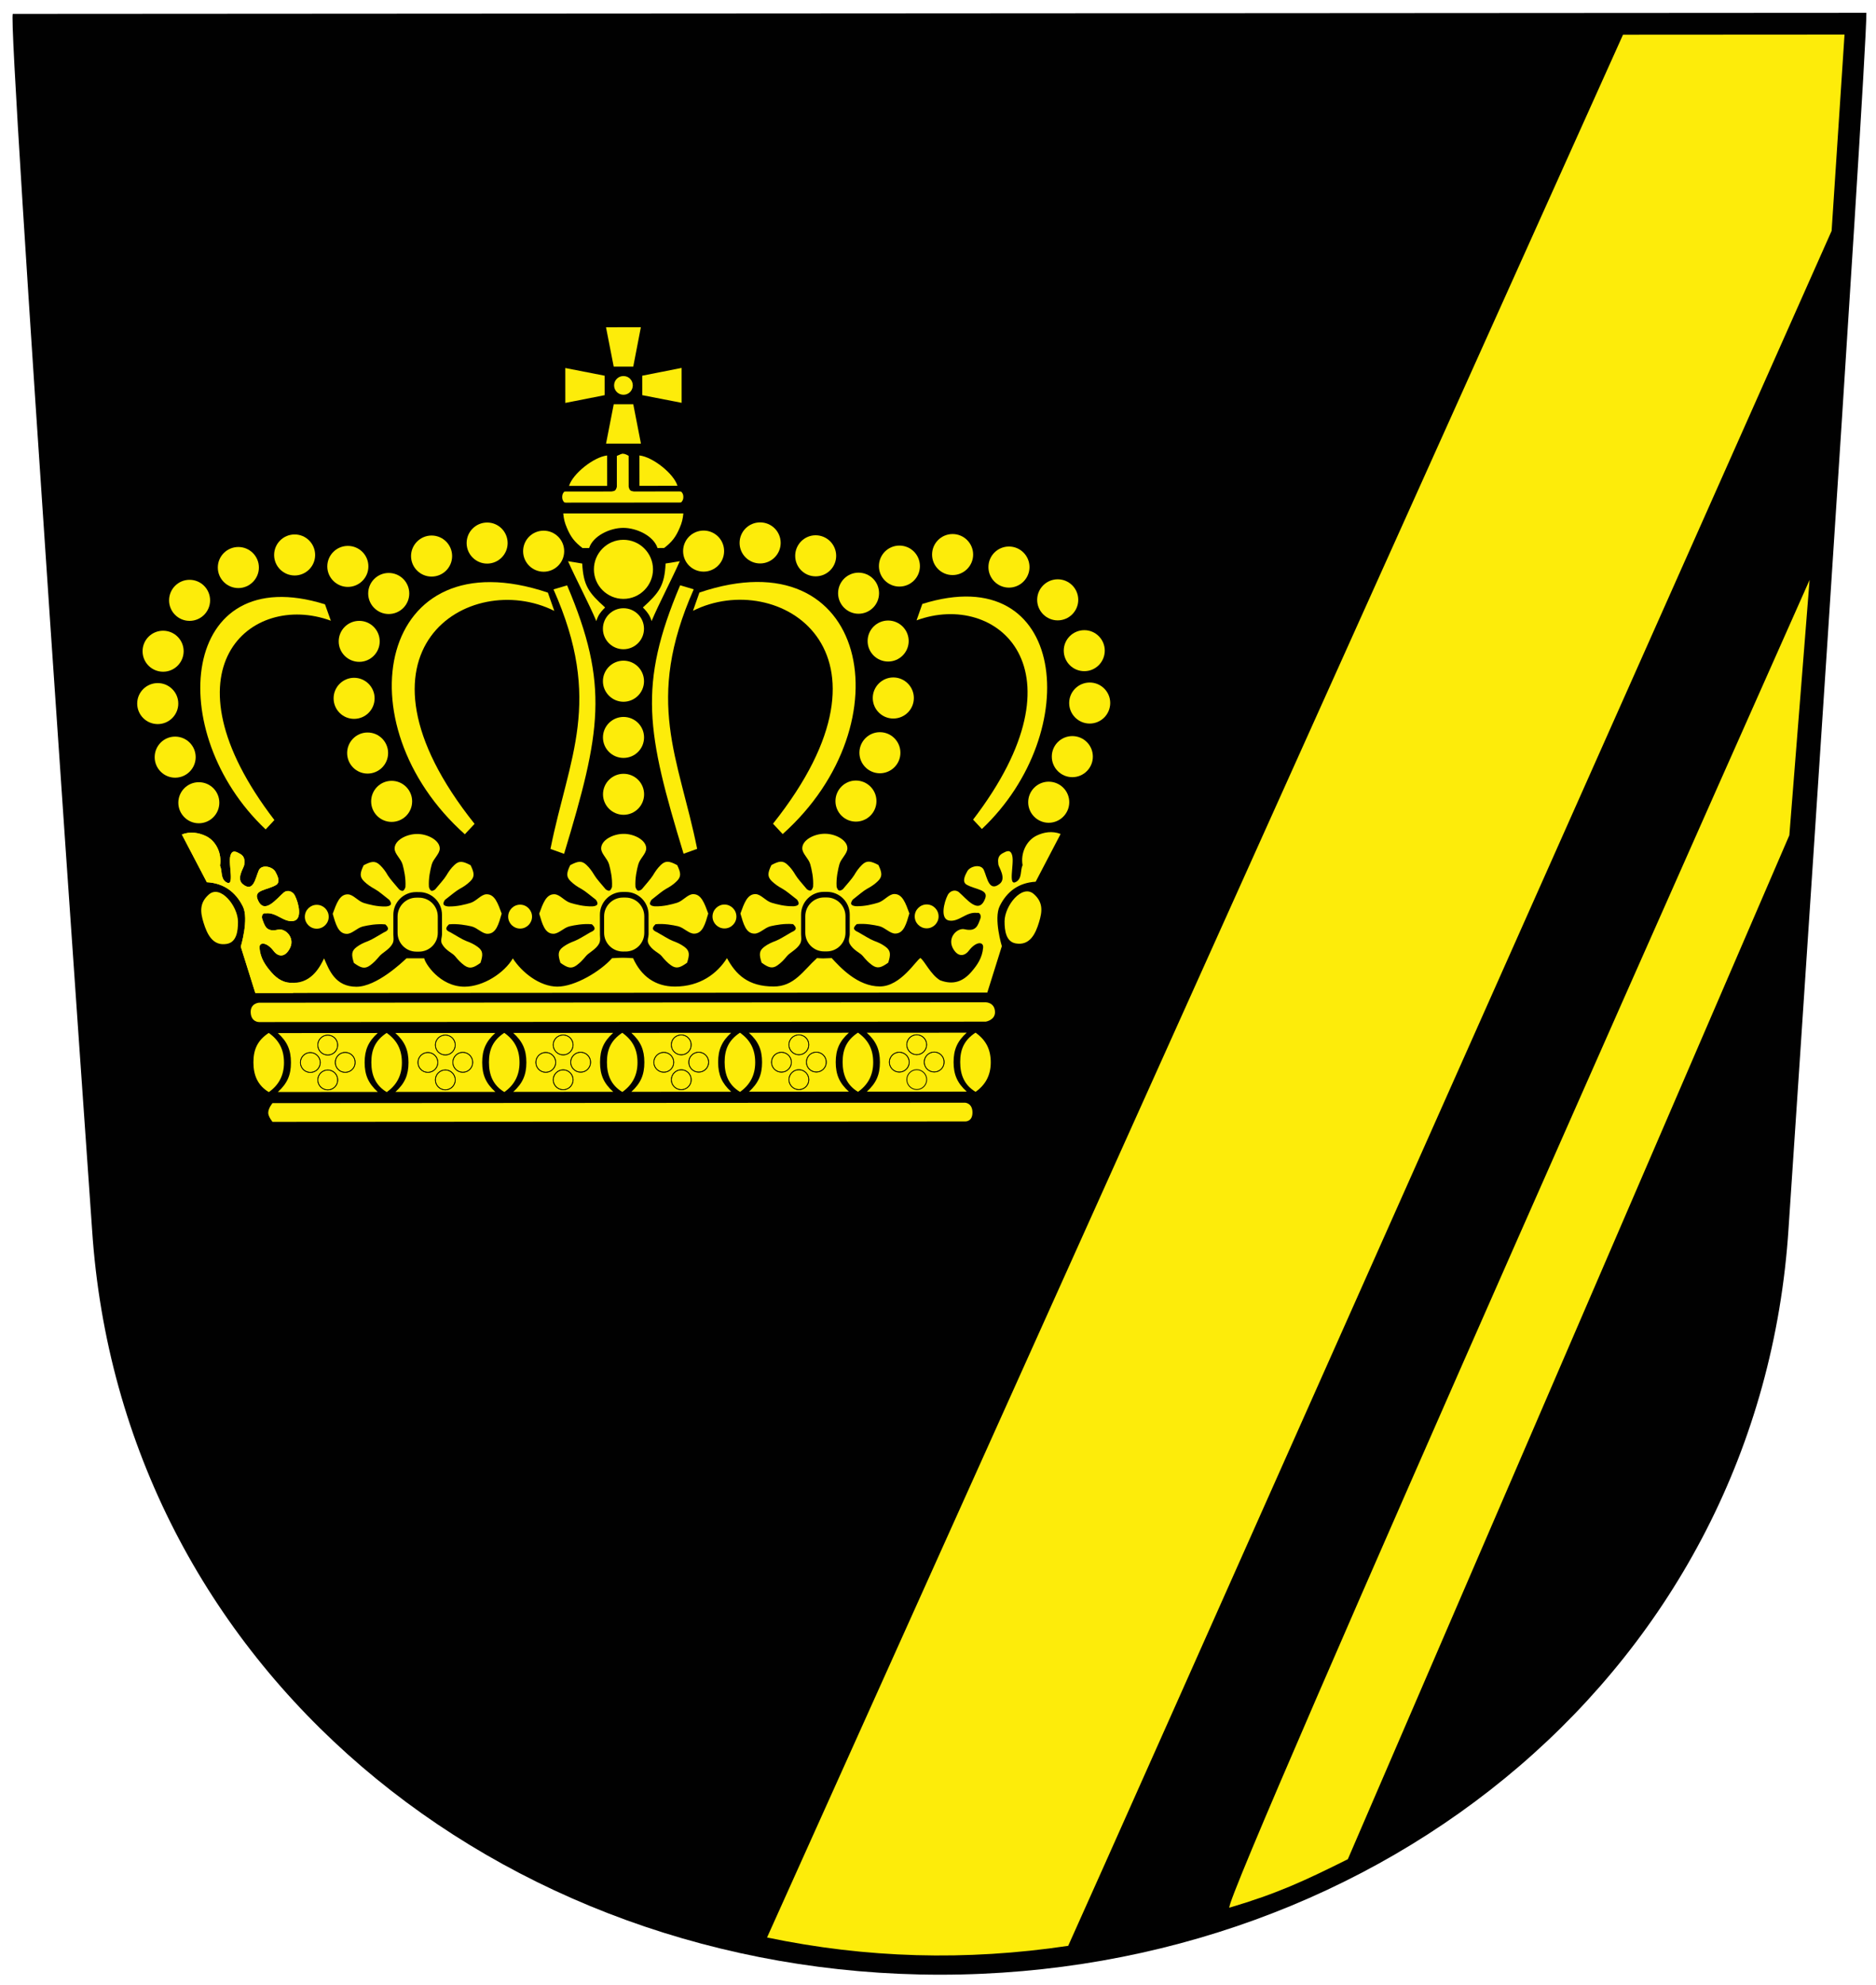 <?xml version="1.0" encoding="utf-8"?>
<!-- Generator: Adobe Illustrator 15.0.0, SVG Export Plug-In . SVG Version: 6.00 Build 0)  -->
<!DOCTYPE svg PUBLIC "-//W3C//DTD SVG 1.1//EN" "http://www.w3.org/Graphics/SVG/1.1/DTD/svg11.dtd">
<svg version="1.1" id="Layer_1" xmlns="http://www.w3.org/2000/svg" xmlns:xlink="http://www.w3.org/1999/xlink" x="0px" y="0px"
	 width="585.487px" height="619.302px" viewBox="0 0 585.487 619.302" enable-background="new 0 0 585.487 619.302"
	 xml:space="preserve">
<path fill="#010101" d="M582.487,4c0.084,15.96-24.286,379.096-24.286,379.096C549.417,520.268,431.083,615.916,293.594,616
	c-137.448,0.068-255.9-95.436-264.87-232.598c0,0-26.642-378.85-24.72-379.061L582.487,4z"/>
<path fill="#FDEC0A" d="M575.664,10.789l-4.027,61.226c-31.352,70.556-230.595,518.264-238.261,534.979
	c-31.984,4.766-63.027,3.85-93.985-2.604L506.529,10.831L575.664,10.789"/>
<path fill="#FDEC0A" d="M189.493,151.563h-11.895c1.129-3.741,7.656-9.005,11.89-9.48L189.493,151.563"/>
<path fill-rule="evenodd" clip-rule="evenodd" fill="#FDEC0A" d="M181.705,175.796c0.388,6.913,1.993,9.072,7.145,13.704
	c0,0-1.113,1.086-1.664,1.911c-0.809,1.162-1.06,2.359-1.06,2.359c-2.288-5.42-6.467-13.308-8.842-18.697
	C177.284,175.074,179.923,175.527,181.705,175.796"/>
<path fill-rule="evenodd" clip-rule="evenodd" fill="#FDEC0A" d="M244.268,260.185l-3.014-3.238
	c43.112-54.192,1.437-79.643-24.977-66.412l2.004-5.694C271.063,167.006,282.975,225.636,244.268,260.185"/>
<path fill="#FDEC0A" d="M216.51,183.832c-15.512,35.068-4.708,52.308,1.068,80.961l-4.236,1.529
	c-11.555-37.91-14.25-52.568-1.076-83.743L216.51,183.832"/>
<path fill="#FDEC0A" d="M564.761,180.908l-6.316,79.638L420.648,579.977c-13.741,6.843-21.95,10.661-36.962,15.121
	C381.041,593.496,564.761,180.908,564.761,180.908"/>
<path fill="#FDEC0A" d="M324.274,287.676c-1.106,3.678-2.899,7.382-7.286,6.615c-2.974-0.527-3.485-3.896-3.469-6.92
	c0.041-4.848,5.483-11.705,9.143-8.468C325.593,281.492,325.304,284.331,324.274,287.676"/>
<path fill="#FDEC0A" d="M307.645,312.664c0,0,2.811,0,2.89,3.027c0.043,2.562-2.89,3.005-2.89,3.005l-226.821,0.132
	c0,0-2.468,0.011-2.586-2.995c-0.103-2.879,2.581-3.042,2.581-3.042L307.645,312.664"/>
<path fill="#FDEC0A" d="M301.212,343.983c0,0,2.289,0.111,2.289,3.063c0,2.937-2.289,2.779-2.289,2.779L85.05,349.962
	c0,0-1.345-1.619-1.339-2.826c0.026-1.529,1.345-3.021,1.345-3.021L301.212,343.983"/>
<path fill="#FDEC0A" d="M308.483,176.903c-0.006-3.548,2.857-6.409,6.406-6.419c3.522,0,6.406,2.86,6.412,6.409
	c0,3.524-2.879,6.409-6.401,6.414C311.347,183.307,308.483,180.428,308.483,176.903"/>
<path fill="#FDEC0A" d="M323.694,187.125c0-3.549,2.89-6.409,6.412-6.415c3.544,0,6.406,2.86,6.412,6.409
	c-0.006,3.514-2.868,6.398-6.412,6.403C326.59,193.528,323.694,190.644,323.694,187.125"/>
<path fill="#FDEC0A" d="M331.989,202.966c0-3.524,2.868-6.382,6.417-6.387c3.512-0.005,6.38,2.857,6.385,6.382
	c-0.005,3.543-2.862,6.414-6.385,6.409C334.873,209.375,331.994,206.515,331.989,202.966"/>
<path fill="#FDEC0A" d="M333.681,219.306c0-3.528,2.863-6.388,6.412-6.394c3.522,0,6.401,2.86,6.401,6.383
	c-0.011,3.551-2.868,6.409-6.401,6.415C336.561,225.715,333.681,222.852,333.681,219.306"/>
<path fill="#FDEC0A" d="M328.261,236.028c-0.005-3.554,2.874-6.409,6.401-6.409c3.554,0,6.406,2.85,6.411,6.404
	c0,3.524-2.847,6.404-6.4,6.414C331.145,242.437,328.261,239.553,328.261,236.028"/>
<path fill="#FDEC0A" d="M320.891,250.257c0-3.551,2.878-6.41,6.39-6.415c3.543,0,6.428,2.85,6.428,6.398
	c0,3.525-2.874,6.414-6.417,6.419C323.779,256.66,320.891,253.779,320.891,250.257"/>
<path fill="#FDEC0A" d="M290.894,173.007c0-3.546,2.855-6.409,6.404-6.415c3.524,0,6.414,2.858,6.414,6.404
	c0,3.527-2.89,6.393-6.409,6.393C293.754,179.4,290.899,176.524,290.894,173.007"/>
<path fill="#FDEC0A" d="M274.306,176.603c0-3.554,2.863-6.409,6.383-6.409c3.545-0.008,6.409,2.855,6.409,6.404
	c0.011,3.525-2.858,6.38-6.403,6.38C277.175,182.983,274.312,180.123,274.306,176.603"/>
<path fill="#FDEC0A" d="M261.562,185.058c0-3.554,2.855-6.414,6.375-6.419c3.549,0.005,6.409,2.855,6.409,6.414
	c0.005,3.52-2.85,6.398-6.404,6.404C264.428,191.456,261.562,188.577,261.562,185.058"/>
<path fill="#FDEC0A" d="M270.779,199.981c0-3.545,2.855-6.409,6.406-6.409c3.517,0,6.409,2.858,6.409,6.404
	c0,3.527-2.893,6.388-6.401,6.388C273.645,206.37,270.779,203.509,270.779,199.981"/>
<path fill="#FDEC0A" d="M272.384,217.735c-0.005-3.515,2.889-6.404,6.403-6.409c3.548,0,6.414,2.89,6.419,6.409
	c0,3.554-2.855,6.403-6.414,6.409C275.284,224.149,272.379,221.289,272.384,217.735"/>
<path fill="#FDEC0A" d="M268.214,234.813c-0.005-3.525,2.868-6.409,6.382-6.409c3.548-0.005,6.414,2.878,6.414,6.403
	c0.011,3.549-2.86,6.404-6.404,6.415C271.087,241.222,268.214,238.361,268.214,234.813"/>
<path fill="#FDEC0A" d="M260.739,249.9c0-3.524,2.858-6.414,6.372-6.414c3.549,0,6.425,2.884,6.425,6.404
	c0,3.548-2.865,6.409-6.414,6.414C263.603,256.304,260.739,253.449,260.739,249.9"/>
<path fill="#FDEC0A" d="M194.396,279.994h0.844c3.243-0.005,5.839,2.624,5.839,5.858v5.125c0.008,3.21-2.584,5.847-5.829,5.847
	l-0.844,0.005c-3.245-0.005-5.874-2.636-5.868-5.847v-5.125C188.533,282.625,191.157,279.994,194.396,279.994"/>
<path fill="#FDEC0A" d="M202.4,294.396c1.118,2.122,3.266,2.808,4.102,3.86c0.973,1.199,1.756,2.024,2.879,2.844
	c1.69,1.21,2.855,0.799,5.048-0.77c0.831-2.56,0.831-3.754-0.865-4.991c-1.123-0.82-2.164-1.294-3.627-1.84
	c-1.231-0.487-3.014-1.642-4.914-2.71c0,0-1.139-0.427-1.247-1.049c-0.119-0.636,0.836-1.437,0.836-1.437
	c2.72-0.253,5.368,0.271,6.991,0.638c1.896,0.464,3.375,2.375,5.115,2.307c2.586-0.071,3.385-3.055,4.323-6.274
	c-1.17-3.153-2.169-6.119-4.761-6.048c-1.732,0.071-3.087,2.091-4.936,2.679c-1.592,0.48-4.2,1.194-6.931,1.123
	c0,0-1.292-0.056-1.54-0.67c-0.179-0.54,0.491-1.397,0.491-1.397c1.746-1.357,3.338-2.739,4.502-3.382
	c1.361-0.743,2.323-1.402,3.307-2.362c1.495-1.431,1.344-2.631,0.166-5.053c-2.391-1.261-3.59-1.503-5.106-0.035
	c-0.989,0.958-1.647,1.885-2.452,3.235c-0.702,1.124-2.117,2.684-3.509,4.369c0,0-0.691,0.516-1.139,0.411
	c-0.541-0.137-0.817-1.194-0.817-1.194c-0.156-2.731,0.432-5.357,0.886-6.987c0.493-1.863,2.483-3.298,2.478-5.017
	c-0.005-2.607-3.833-4.59-7.147-4.524c-3.219,0.026-6.912,1.927-6.917,4.535c0.011,1.719,1.961,3.143,2.479,5.011
	c0.438,1.63,1.06,4.255,0.907,6.981c0,0-0.28,1.063-0.825,1.199c-0.443,0.105-1.134-0.416-1.134-0.416
	c-1.387-1.68-2.834-3.229-3.503-4.358c-0.817-1.344-1.479-2.277-2.489-3.24c-1.498-1.458-2.694-1.207-5.088,0.045
	c-1.17,2.428-1.344,3.628,0.18,5.06c0.989,0.954,1.932,1.619,3.308,2.359c1.163,0.641,2.75,2.02,4.508,3.369
	c0,0,0.683,0.857,0.472,1.402c-0.221,0.617-1.519,0.665-1.519,0.665c-2.742,0.082-5.344-0.625-6.938-1.107
	c-1.866-0.588-3.195-2.602-4.943-2.673c-2.586-0.068-3.586,2.895-4.743,6.054c0.946,3.213,1.74,6.198,4.326,6.269
	c1.743,0.071,3.222-1.84,5.117-2.312c1.626-0.372,4.255-0.896,6.986-0.641c0,0,0.962,0.793,0.844,1.429
	c-0.108,0.627-1.258,1.044-1.258,1.044c-1.895,1.078-3.672,2.232-4.924,2.721c-1.437,0.54-2.479,1.03-3.606,1.851
	c-1.69,1.236-1.69,2.431-0.859,4.985c2.198,1.572,3.364,1.975,5.043,0.765c1.106-0.82,1.917-1.656,2.889-2.845
	c0.835-1.057,3.132-2.083,4.097-3.87c0.535-0.983,0.293-2.091,0.293-2.89l-0.011-6.182c0.005-3.916,3.168-7.089,7.084-7.089h1.015
	c3.912-0.005,7.084,3.164,7.089,7.073l0.005,6.193C202.417,292.28,201.871,293.408,202.4,294.396"/>
<path fill="#FDEC0A" d="M129.925,280.026h0.833c3.248,0,5.868,2.631,5.868,5.866l0.005,5.127c0.011,3.214-2.615,5.842-5.863,5.842
	h-0.833c-3.221,0.005-5.842-2.623-5.847-5.837l-0.005-5.127C124.088,282.662,126.701,280.026,129.925,280.026"/>
<path fill="#FDEC0A" d="M137.939,294.433c1.134,2.117,3.253,2.808,4.091,3.857c0.968,1.197,1.777,2.03,2.879,2.85
	c1.69,1.215,2.886,0.793,5.051-0.778c0.828-2.554,0.828-3.746-0.862-4.977c-1.123-0.828-2.154-1.308-3.612-1.854
	c-1.26-0.479-3.029-1.629-4.93-2.71c0,0-1.144-0.418-1.257-1.041c-0.108-0.638,0.846-1.442,0.846-1.442
	c2.726-0.243,5.362,0.276,7.007,0.643c1.896,0.464,3.382,2.375,5.094,2.304c2.612-0.068,3.385-3.055,4.323-6.277
	c-1.16-3.153-2.144-6.119-4.761-6.048c-1.706,0.079-3.061,2.088-4.93,2.684c-1.598,0.48-4.2,1.192-6.944,1.118
	c0,0-1.284-0.05-1.506-0.664c-0.216-0.541,0.459-1.4,0.459-1.4c1.756-1.35,3.343-2.726,4.508-3.38
	c1.366-0.746,2.328-1.402,3.327-2.365c1.5-1.432,1.32-2.634,0.15-5.054c-2.365-1.258-3.596-1.506-5.085-0.037
	c-1.015,0.948-1.68,1.89-2.483,3.234c-0.665,1.129-2.117,2.684-3.512,4.372c0,0-0.662,0.524-1.128,0.411
	c-0.542-0.129-0.798-1.197-0.798-1.197c-0.177-2.729,0.432-5.341,0.865-6.983c0.519-1.867,2.504-3.293,2.509-5.015
	c-0.01-2.607-3.865-4.584-7.152-4.532c-3.246,0.04-6.938,1.93-6.938,4.548c0.005,1.711,1.977,3.137,2.499,5.006
	c0.438,1.64,1.055,4.248,0.88,6.987c0,0-0.279,1.057-0.82,1.191c-0.448,0.108-1.113-0.411-1.113-0.411
	c-1.416-1.688-2.833-3.237-3.535-4.361c-0.778-1.35-1.471-2.283-2.457-3.235c-1.498-1.463-2.729-1.22-5.115,0.037
	c-1.166,2.431-1.329,3.625,0.174,5.06c0.994,0.957,1.964,1.616,3.309,2.359c1.194,0.649,2.787,2.025,4.513,3.375
	c0,0,0.704,0.859,0.499,1.4c-0.232,0.609-1.545,0.659-1.545,0.659c-2.736,0.084-5.323-0.622-6.91-1.097
	c-1.874-0.601-3.224-2.607-4.946-2.684c-2.61-0.066-3.58,2.895-4.748,6.063c0.925,3.211,1.725,6.193,4.326,6.259
	c1.716,0.069,3.201-1.843,5.101-2.307c1.643-0.372,4.271-0.891,6.981-0.644c0,0,0.957,0.794,0.843,1.437
	c-0.108,0.622-1.231,1.036-1.231,1.036c-1.922,1.086-3.672,2.23-4.935,2.724c-1.458,0.548-2.494,1.025-3.596,1.851
	c-1.69,1.242-1.685,2.425-0.881,4.978c2.193,1.576,3.358,1.987,5.043,0.772c1.128-0.815,1.911-1.664,2.905-2.84
	c0.836-1.07,3.108-2.096,4.07-3.878c0.562-0.975,0.298-2.083,0.298-2.886l-0.005-6.188c0-3.91,3.164-7.084,7.079-7.089l1.02,0.005
	c3.902,0,7.084,3.168,7.084,7.079l0.005,6.188C137.945,292.322,137.399,293.445,137.939,294.433"/>
<path fill="#FDEC0A" d="M257.183,279.958h0.843c3.214-0.005,5.843,2.623,5.843,5.858l0.005,5.13c0,3.211-2.624,5.84-5.837,5.84
	h-0.841c-3.25,0.007-5.871-2.618-5.871-5.834v-5.13C251.325,282.591,253.94,279.958,257.183,279.958"/>
<path fill="#FDEC0A" d="M265.171,294.357c1.133,2.122,3.255,2.81,4.097,3.867c0.994,1.189,1.771,2.02,2.905,2.84
	c1.689,1.209,2.863,0.799,5.048-0.772c0.799-2.56,0.799-3.751-0.886-4.988c-1.107-0.815-2.148-1.295-3.612-1.84
	c-1.257-0.488-3.029-1.643-4.924-2.713c0,0-1.128-0.419-1.263-1.057c-0.114-0.625,0.87-1.421,0.87-1.421
	c2.7-0.258,5.339,0.266,6.981,0.627c1.906,0.47,3.385,2.381,5.096,2.318c2.612-0.077,3.379-3.056,4.326-6.28
	c-1.163-3.153-2.143-6.124-4.758-6.053c-1.716,0.082-3.071,2.096-4.941,2.689c-1.592,0.475-4.178,1.189-6.915,1.113
	c0,0-1.308-0.05-1.54-0.665c-0.206-0.545,0.504-1.405,0.504-1.405c1.716-1.34,3.298-2.731,4.479-3.375
	c1.363-0.744,2.344-1.402,3.327-2.359c1.49-1.429,1.339-2.634,0.174-5.059c-2.399-1.258-3.63-1.5-5.114-0.038
	c-0.978,0.962-1.669,1.89-2.452,3.24c-0.707,1.128-2.123,2.689-3.535,4.374c0,0-0.675,0.512-1.124,0.403
	c-0.566-0.129-0.814-1.191-0.814-1.191c-0.174-2.739,0.443-5.368,0.867-6.986c0.52-1.869,2.502-3.295,2.497-5.017
	c0.005-2.597-3.857-4.59-7.139-4.524c-3.251,0.032-6.934,1.933-6.939,4.529c0,1.725,1.988,3.148,2.502,5.017
	c0.443,1.634,1.052,4.247,0.873,6.986c0,0-0.253,1.058-0.788,1.194c-0.47,0.106-1.139-0.411-1.139-0.411
	c-1.392-1.685-2.839-3.235-3.509-4.363c-0.81-1.35-1.469-2.283-2.484-3.235c-1.5-1.463-2.731-1.221-5.085,0.045
	c-1.179,2.423-1.339,3.622,0.15,5.059c1.009,0.949,1.961,1.614,3.327,2.36c1.17,0.641,2.757,2.017,4.513,3.366
	c0,0,0.681,0.86,0.47,1.4c-0.222,0.62-1.516,0.669-1.516,0.669c-2.744,0.077-5.341-0.633-6.939-1.112
	c-1.864-0.588-3.224-2.597-4.935-2.679c-2.612-0.063-3.59,2.9-4.745,6.063c0.933,3.214,1.711,6.198,4.313,6.264
	c1.722,0.063,3.213-1.848,5.109-2.312c1.634-0.366,4.276-0.892,7.002-0.644c0,0,0.954,0.802,0.841,1.432
	c-0.113,0.627-1.252,1.042-1.252,1.042c-1.906,1.081-3.678,2.235-4.925,2.729c-1.463,0.546-2.505,1.025-3.607,1.845
	c-1.69,1.237-1.69,2.426-0.862,4.985c2.164,1.563,3.369,1.98,5.015,0.77c1.139-0.819,1.945-1.655,2.91-2.855
	c0.849-1.052,3.132-2.085,4.104-3.859c0.538-0.989,0.29-2.09,0.285-2.89l0.005-6.188c-0.005-3.915,3.159-7.083,7.073-7.083
	l0.994-0.005c3.936,0,7.11,3.159,7.11,7.084v6.182C265.197,292.253,264.636,293.371,265.171,294.357"/>
<path fill="#FDEC0A" d="M248.175,173.392c-0.005-3.522,2.85-6.409,6.37-6.417c3.554,0.008,6.414,2.884,6.419,6.411
	c0.005,3.541-2.86,6.401-6.404,6.401C251.035,179.793,248.175,176.933,248.175,173.392"/>
<path fill="#FDEC0A" d="M230.82,169.366c0-3.559,2.868-6.409,6.409-6.409c3.548,0,6.409,2.839,6.414,6.398
	c0,3.525-2.86,6.409-6.409,6.409C233.688,175.775,230.82,172.886,230.82,169.366"/>
<path fill="#FDEC0A" d="M213.191,171.918c0-3.541,2.857-6.409,6.398-6.409c3.53,0,6.398,2.85,6.398,6.398
	c0.005,3.557-2.863,6.403-6.383,6.409C216.054,178.322,213.191,175.469,213.191,171.918"/>
<path fill="#FDEC0A" d="M188.164,196.146c0-3.559,2.884-6.409,6.403-6.409c3.549-0.005,6.42,2.85,6.42,6.398
	c0,3.52-2.861,6.388-6.415,6.393C191.053,202.534,188.164,199.66,188.164,196.146"/>
<path fill="#FDEC0A" d="M188.169,212.507c0-3.554,2.895-6.409,6.409-6.414c3.548,0,6.409,2.855,6.414,6.409
	c0,3.515-2.86,6.404-6.414,6.409C191.064,218.911,188.175,216.021,188.169,212.507"/>
<path fill="#FDEC0A" d="M188.18,230.033c0-3.522,2.89-6.382,6.409-6.388c3.548,0,6.414,2.855,6.414,6.377
	c0.005,3.557-2.86,6.409-6.409,6.409C191.075,236.437,188.185,233.59,188.18,230.033"/>
<path fill="#FDEC0A" d="M188.196,247.792c0-3.548,2.884-6.409,6.398-6.409c3.554-0.011,6.419,2.844,6.425,6.398
	c0,3.52-2.866,6.388-6.409,6.394C191.09,254.169,188.201,251.316,188.196,247.792"/>
<path fill="#FDEC0A" d="M185.354,177.61c0-5.07,4.128-9.227,9.211-9.222c5.075-0.005,9.228,4.142,9.233,9.211
	c-0.005,5.085-4.153,9.222-9.228,9.222C189.493,186.821,185.359,182.698,185.354,177.61"/>
<path fill="#FDEC0A" d="M194.525,160.158l-18.739,0.005c0.188,1.829,0.43,2.844,1.144,4.523c1.197,2.845,2.407,4.4,4.869,6.28h2.062
	c1.189-3.725,6.382-6.295,10.664-6.295c4.26,0,9.488,2.552,10.68,6.285l2.057-0.005c2.457-1.88,3.651-3.435,4.861-6.285
	c0.723-1.685,0.96-2.7,1.149-4.513L194.525,160.158z"/>
<path fill="#FDEC0A" d="M194.186,156.733l18.056-0.01c0.506-0.517,0.707-1.021,0.664-1.749c-0.005-0.68-0.206-1.157-0.664-1.637
	l-14.708,0.011c0,0-0.82-0.098-1.191-0.432c-0.33-0.306-0.467-1.089-0.467-1.089l-0.015-9.627l-1.674-0.644V156.733"/>
<path fill="#FDEC0A" d="M194.186,156.733l-18.059,0.01c-0.485-0.527-0.68-1.02-0.669-1.748c0.011-0.681,0.201-1.155,0.669-1.643
	l14.703-0.005c0,0,0.846-0.087,1.192-0.427c0.33-0.312,0.493-1.094,0.493-1.094v-9.623l1.666-0.648L194.186,156.733"/>
<path fill="#FDEC0A" d="M194.521,141.561c0.686-0.005,1.674,0.636,1.674,0.636l0.01,9.633c0,0,0.146,0.783,0.475,1.089
	c0.369,0.348,1.215,0.438,1.215,0.438l14.681-0.011c0.491,0.477,0.686,0.957,0.691,1.637c0.016,0.722-0.179,1.215-0.686,1.743
	l-36.094,0.023c-0.509-0.53-0.701-1.025-0.696-1.755c0.01-0.675,0.203-1.145,0.696-1.626l14.674-0.011c0,0,0.849-0.084,1.199-0.43
	c0.356-0.313,0.491-1.097,0.491-1.097l-0.005-9.633C192.846,142.196,193.814,141.561,194.521,141.561"/>
<path fill="#FDEC0A" d="M199.571,151.552l11.864-0.01c-1.113-3.73-7.646-8.995-11.874-9.464L199.571,151.552"/>
<polygon fill="#FDEC0A" points="200.436,117.196 212.724,114.773 212.729,125.659 200.441,123.265 "/>
<path fill="#FDEC0A" d="M191.655,120.22c0-1.605,1.297-2.916,2.926-2.91c1.616-0.005,2.911,1.299,2.911,2.91
	c0,1.629-1.294,2.926-2.905,2.926C192.962,123.146,191.655,121.854,191.655,120.22"/>
<polygon fill="#FDEC0A" points="188.705,117.201 176.427,114.799 176.433,125.69 188.71,123.27 "/>
<polygon fill="#FDEC0A" points="191.536,114.37 189.129,102.087 200.009,102.082 197.634,114.365 "/>
<polygon fill="#FDEC0A" points="191.544,126.102 189.145,138.374 200.03,138.374 197.639,126.102 "/>
<path fill-rule="evenodd" clip-rule="evenodd" fill="#FDEC0A" d="M207.731,175.786c-0.345,6.913-1.982,9.071-7.089,13.709
	c0,0,1.083,1.086,1.624,1.911c0.828,1.158,1.076,2.359,1.076,2.359c2.278-5.42,6.462-13.324,8.816-18.707
	C212.157,175.058,209.524,175.517,207.731,175.786"/>
<path fill="#FDEC0A" d="M306.442,258.603l-2.746-2.926c36.027-47.069,7.376-71.397-17.643-62.16l1.798-5.119
	C333.017,174.254,338.5,228.331,306.442,258.603"/>
<path fill="#FDEC0A" d="M91.572,306.582c-2.718,0.198-4.93-1.021-6.896-3.295c-1.777-2.056-3.417-4.287-3.683-7.569
	c-0.182-1.917,2.199-2.003,4.45,0.994c0.989,1.329,3.056,2.349,4.772-0.443c2.241-3.525-1.11-6.836-3.475-6.258
	c-3.688,0.859-4.147-1.311-4.899-3.356c-0.279-0.806,0.048-1.993,1.076-1.755c3.361-0.412,5.57,2.895,8.647,2.386
	c2.895-0.454,1.669-5.6,0.427-7.996c-0.604-1.17-2.225-1.88-3.438-0.859c-2.215,1.822-6.216,7.36-8.217,1.946
	c-1.044-2.776,2.963-2.695,5.75-4.266c1.663-0.947,0.361-3.229-0.14-4.168c-0.849-1.601-4.294-2.452-5.186-0.427
	c-1.067,2.423-1.64,6.991-4.956,4.324c-2.191-1.706,0.308-5.159,0.411-6.024c0.179-1.484,0.161-2.658-1.308-3.478
	c-1.191-0.67-2.459-1.382-3.011,0.648c-0.709,2.676,1.484,9.897-1.308,8.217c-1.824-1.128-1.17-3.538-1.927-5.183
	c0.638-3.709-1.184-7.772-4.542-9.278c-2.024-0.938-4.69-1.479-7.363-0.432l7.796,14.893c5.265,0.285,8.963,2.995,11.252,7.563
	c1.94,3.92-0.657,12.536-0.657,12.536l4.535,14.46h11.797L91.572,306.582"/>
<path fill="#FDEC0A" d="M63.527,287.834c1.133,3.678,2.931,7.376,7.294,6.604c2.987-0.53,3.472-3.904,3.456-6.923
	c-0.026-4.854-5.507-11.7-9.119-8.46C62.227,281.642,62.485,284.486,63.527,287.834"/>
<path fill="#FDEC0A" d="M91.572,306.582c5.953,0,8.508-5.47,9.567-7.624c1.619,3.725,3.503,8.844,10.094,8.855
	c6.335-0.015,14.363-7.685,15.636-8.876h5.537c0.145,1.408,4.798,8.848,12.567,8.856c5.924-0.019,12.446-4.321,15.075-8.824
	c2.792,4.332,8.365,8.805,13.92,8.805c5.47-0.016,13.405-4.75,17.046-8.866c3.195-0.188,3.514-0.198,6.564-0.005
	c2.515,5.61,6.933,8.851,13.065,8.851c7.835-0.005,13.174-4.029,16.243-8.872c2.731,5.059,6.554,8.855,14.539,8.85
	c6.441,0.037,9.253-4.967,13.562-8.866c1.827,0.139,1.827,0.139,4.574,0c2.657,2.868,8.073,8.85,15.053,8.85
	c6.507-0.011,11.355-8.289,12.644-8.866c1.271,0.854,3.174,5.151,6.135,6.939c4.064,1.547,7.133,0.419,9.77-2.625
	c1.782-2.067,3.386-4.303,3.67-7.574c0.148-1.922-2.204-2.009-4.481,0.988c-0.96,1.329-3.043,2.359-4.77-0.427
	c-2.21-3.533,1.139-6.841,3.482-6.269c3.691,0.849,4.134-1.318,4.915-3.369c0.273-0.804-0.074-1.98-1.098-1.743
	c-3.326-0.417-5.573,2.892-8.644,2.396c-2.88-0.453-1.681-5.599-0.443-8.001c0.617-1.165,2.209-1.879,3.467-0.859
	c2.215,1.816,6.222,7.36,8.214,1.933c1.034-2.773-2.979-2.694-5.778-4.258c-1.676-0.946-0.327-3.229,0.169-4.163
	c0.807-1.605,4.271-2.462,5.178-0.433c1.065,2.412,1.619,6.992,4.967,4.308c2.146-1.706-0.321-5.162-0.433-6.027
	c-0.184-1.479-0.173-2.644,1.276-3.469c1.229-0.669,2.499-1.384,3.037,0.641c0.723,2.678-1.466,9.902,1.297,8.212
	c1.846-1.128,1.181-3.535,1.951-5.178c-0.676-3.714,1.182-7.774,4.544-9.285c2.005-0.941,4.651-1.484,7.324-0.438l-7.787,14.9
	c-5.241,0.293-8.954,3.003-11.21,7.577c-1.956,3.931,0.653,12.53,0.653,12.53l-4.534,14.465l-228.448,0.14l-4.535-14.46
	c0,0,2.597-8.616,0.657-12.536c-2.289-4.568-5.987-7.279-11.252-7.563l-7.796-14.893c2.673-1.046,5.339-0.506,7.363,0.432
	c3.359,1.506,5.181,5.568,4.542,9.278c0.757,1.645,0.103,4.055,1.927,5.183c2.792,1.68,0.599-5.542,1.308-8.217
	c0.551-2.03,1.819-1.318,3.011-0.648c1.468,0.82,1.487,1.993,1.308,3.478c-0.103,0.865-2.603,4.318-0.411,6.024
	c3.316,2.667,3.889-1.901,4.956-4.324c0.891-2.024,4.337-1.173,5.186,0.427c0.501,0.938,1.803,3.221,0.14,4.168
	c-2.787,1.571-6.794,1.49-5.75,4.266c2.001,5.415,6.002-0.124,8.217-1.946c1.213-1.021,2.834-0.311,3.438,0.859
	c1.242,2.396,2.468,7.542-0.427,7.996c-3.077,0.509-5.286-2.797-8.647-2.386c-1.028-0.237-1.355,0.949-1.076,1.755
	c0.752,2.046,1.21,4.216,4.899,3.356c2.365-0.578,5.715,2.733,3.475,6.258c-1.716,2.792-3.783,1.772-4.772,0.443
	c-2.251-2.997-4.632-2.91-4.45-0.994c0.267,3.282,1.906,5.513,3.683,7.569C86.642,305.561,88.854,306.779,91.572,306.582"/>
<path fill-rule="evenodd" clip-rule="evenodd" fill="#FDEC0A" d="M145.076,260.246l3.034-3.25
	c-43.199-54.145-1.521-79.633,24.882-66.433l-2.003-5.697C118.207,167.091,106.359,225.733,145.076,260.246"/>
<path fill="#FDEC0A" d="M172.742,183.858c15.589,35.053,4.78,52.302-0.949,80.967l4.255,1.523
	c11.468-37.936,14.178-52.579,0.943-83.748L172.742,183.858"/>
<path fill="#FDEC0A" d="M67.979,177.043c-0.005-3.541,2.86-6.409,6.409-6.409c3.515,0,6.409,2.853,6.409,6.403
	c0,3.52-2.895,6.409-6.404,6.409C70.845,183.447,67.979,180.568,67.979,177.043"/>
<path fill="#FDEC0A" d="M52.768,187.285c0-3.553,2.86-6.415,6.388-6.415c3.546,0,6.409,2.856,6.414,6.41
	c0,3.519-2.863,6.403-6.409,6.398C55.639,193.684,52.768,190.799,52.768,187.285"/>
<path fill="#FDEC0A" d="M44.495,203.135c0-3.522,2.857-6.383,6.409-6.383c3.52,0,6.409,2.86,6.409,6.377
	c0,3.546-2.876,6.412-6.404,6.412C47.363,209.541,44.495,206.691,44.495,203.135"/>
<path fill="#FDEC0A" d="M42.818,219.478c0-3.53,2.866-6.388,6.409-6.394c3.52-0.005,6.415,2.863,6.415,6.383
	c0,3.548-2.884,6.414-6.409,6.409C45.695,225.881,42.824,223.026,42.818,219.478"/>
<path fill="#FDEC0A" d="M48.273,236.194c0-3.554,2.855-6.409,6.377-6.414c3.551,0,6.414,2.855,6.419,6.404
	c0,3.53-2.863,6.409-6.409,6.409C51.139,242.598,48.273,239.714,48.273,236.194"/>
<path fill="#FDEC0A" d="M55.654,250.415c0.005-3.548,2.869-6.409,6.388-6.409c3.546-0.007,6.409,2.845,6.409,6.398
	c0,3.525-2.858,6.412-6.404,6.412C58.539,256.821,55.66,253.934,55.654,250.415"/>
<path fill="#FDEC0A" d="M85.553,173.131c0-3.546,2.858-6.415,6.403-6.409c3.52-0.005,6.394,2.858,6.399,6.398
	c0,3.525-2.866,6.394-6.394,6.398C88.427,179.514,85.553,176.658,85.553,173.131"/>
<path fill="#FDEC0A" d="M102.146,176.703c0.005-3.559,2.889-6.409,6.409-6.409c3.554-0.005,6.42,2.845,6.415,6.404
	c0.005,3.519-2.86,6.382-6.409,6.388C105.041,183.085,102.151,180.217,102.146,176.703"/>
<path fill="#FDEC0A" d="M114.909,185.139c0-3.554,2.887-6.409,6.409-6.409c3.54,0,6.409,2.85,6.409,6.409
	c0.005,3.52-2.858,6.401-6.409,6.401C117.795,191.546,114.914,188.664,114.909,185.139"/>
<path fill="#FDEC0A" d="M105.708,200.084c0-3.545,2.86-6.409,6.409-6.409c3.52,0,6.382,2.845,6.388,6.404
	c0,3.514-2.863,6.383-6.388,6.383C108.582,206.462,105.708,203.609,105.708,200.084"/>
<path fill="#FDEC0A" d="M104.116,217.843c-0.005-3.52,2.863-6.404,6.388-6.409c3.543,0,6.409,2.879,6.409,6.403
	c0,3.543-2.855,6.409-6.409,6.409C106.984,224.251,104.116,221.396,104.116,217.843"/>
<path fill="#FDEC0A" d="M108.342,234.911c-0.005-3.525,2.85-6.409,6.372-6.409c3.551-0.005,6.414,2.874,6.414,6.398
	c0.005,3.541-2.857,6.409-6.409,6.419C111.202,241.314,108.342,238.459,108.342,234.911"/>
<path fill="#FDEC0A" d="M115.832,249.987c0-3.527,2.86-6.409,6.382-6.409c3.546-0.005,6.414,2.871,6.414,6.398
	c0.005,3.551-2.863,6.409-6.409,6.414C118.692,256.391,115.832,253.534,115.832,249.987"/>
<path fill="#FDEC0A" d="M128.285,173.46c0-3.52,2.887-6.406,6.409-6.406c3.546,0,6.409,2.876,6.409,6.406
	c0.005,3.543-2.857,6.398-6.409,6.403C131.178,179.864,128.285,177.014,128.285,173.46"/>
<path fill="#FDEC0A" d="M145.632,169.414c0-3.551,2.868-6.409,6.409-6.414c3.52,0,6.382,2.85,6.388,6.409
	c0,3.52-2.863,6.398-6.388,6.403C148.506,175.817,145.632,172.933,145.632,169.414"/>
<path fill="#FDEC0A" d="M163.261,171.95c0-3.551,2.855-6.409,6.404-6.409c3.52,0,6.414,2.848,6.414,6.409
	c0,3.538-2.884,6.398-6.409,6.398C166.135,178.343,163.267,175.493,163.261,171.95"/>
<path fill="#FDEC0A" d="M82.909,258.732l2.729-2.926c-36.073-47.017-7.429-71.392,17.616-62.181l-1.83-5.114
	C56.258,174.42,50.833,228.494,82.909,258.732"/>
<path fill="#FDEC0A" d="M158.6,285.958c-0.005-2.069,1.669-3.743,3.73-3.754c2.035,0,3.71,1.679,3.715,3.749
	c-0.005,2.036-1.674,3.715-3.709,3.715C160.274,289.672,158.6,287.998,158.6,285.958"/>
<path fill="#FDEC0A" d="M222.371,285.918c0-2.072,1.674-3.746,3.736-3.751c2.041,0.011,3.714,1.674,3.72,3.746
	c0,2.036-1.669,3.72-3.715,3.715C224.05,289.632,222.371,287.961,222.371,285.918"/>
<path fill="#FDEC0A" d="M285.477,285.881c0-2.061,1.674-3.741,3.74-3.746c2.04,0,3.71,1.674,3.71,3.741
	c0.005,2.04-1.67,3.714-3.71,3.72C287.156,289.59,285.481,287.921,285.477,285.881"/>
<path fill="#FDEC0A" d="M95.136,285.994c0-2.072,1.669-3.74,3.715-3.74c2.069-0.005,3.732,1.668,3.738,3.74
	c0,2.036-1.668,3.71-3.738,3.71C96.805,289.704,95.136,288.035,95.136,285.994"/>
<path fill="#FDEC0A" d="M86.708,322.265c2.927,2.631,4.094,5.267,4.094,9.19c0.011,3.923-1.167,6.543-4.089,9.19l31.183-0.021
	c-2.911-2.636-4.094-5.268-4.094-9.19c0-3.913,1.168-6.548,4.081-9.19L86.708,322.265"/>
<path fill="#FDEC0A" d="M99.183,336.902c0-1.734,1.39-3.116,3.116-3.121c1.716,0.005,3.09,1.387,3.095,3.121
	c0,1.704-1.379,3.084-3.09,3.084C100.572,339.986,99.188,338.605,99.183,336.902"/>
<path fill="none" stroke="#010101" stroke-width="0.148" stroke-miterlimit="3.864" d="M99.183,336.902
	c0-1.734,1.39-3.116,3.116-3.121c1.716,0.005,3.09,1.387,3.095,3.121c0,1.704-1.379,3.084-3.09,3.084
	C100.572,339.986,99.188,338.605,99.183,336.902z"/>
<path fill="#FDEC0A" d="M93.75,331.455c0-1.719,1.389-3.111,3.095-3.111c1.711,0,3.116,1.392,3.108,3.101
	c0.008,1.714-1.392,3.095-3.103,3.095C95.139,334.535,93.75,333.164,93.75,331.455"/>
<path fill="none" stroke="#010101" stroke-width="0.148" stroke-miterlimit="3.864" d="M93.75,331.455
	c0-1.719,1.389-3.111,3.095-3.111c1.711,0,3.116,1.392,3.108,3.101c0.008,1.714-1.392,3.095-3.103,3.095
	C95.139,334.535,93.75,333.164,93.75,331.455z"/>
<path fill="#FDEC0A" d="M99.183,325.993c-0.005-1.704,1.385-3.09,3.116-3.09c1.706,0,3.085,1.387,3.085,3.09
	c0.005,1.734-1.379,3.116-3.085,3.116C100.567,329.109,99.178,327.728,99.183,325.993"/>
<path fill="none" stroke="#010101" stroke-width="0.148" stroke-miterlimit="3.864" d="M99.183,325.993
	c-0.005-1.704,1.385-3.09,3.116-3.09c1.706,0,3.085,1.387,3.085,3.09c0.005,1.734-1.379,3.116-3.085,3.116
	C100.567,329.109,99.178,327.728,99.183,325.993z"/>
<path fill="#FDEC0A" d="M104.635,331.424c0-1.735,1.387-3.132,3.093-3.132c1.729,0.01,3.111,1.392,3.105,3.132
	c0.005,1.708-1.371,3.09-3.105,3.09C106.021,334.514,104.635,333.132,104.635,331.424"/>
<path fill="none" stroke="#010101" stroke-width="0.148" stroke-miterlimit="3.864" d="M104.635,331.424
	c0-1.735,1.387-3.132,3.093-3.132c1.729,0.01,3.111,1.392,3.105,3.132c0.005,1.708-1.371,3.09-3.105,3.09
	C106.021,334.514,104.635,333.132,104.635,331.424z"/>
<path fill="#FDEC0A" d="M123.39,322.244c2.926,2.637,4.094,5.268,4.1,9.186c0,3.917-1.16,6.554-4.086,9.19l31.19-0.01
	c-2.932-2.642-4.104-5.273-4.104-9.19s1.162-6.554,4.083-9.19L123.39,322.244"/>
<path fill="#FDEC0A" d="M135.878,336.875c0.005-1.729,1.413-3.111,3.119-3.111c1.695,0,3.079,1.381,3.084,3.111
	c0,1.703-1.384,3.09-3.079,3.101C137.291,339.976,135.878,338.584,135.878,336.875"/>
<path fill="none" stroke="#010101" stroke-width="0.148" stroke-miterlimit="3.864" d="M135.878,336.875
	c0.005-1.729,1.413-3.111,3.119-3.111c1.695,0,3.079,1.381,3.084,3.111c0,1.703-1.384,3.09-3.079,3.101
	C137.291,339.976,135.878,338.584,135.878,336.875z"/>
<path fill="#FDEC0A" d="M130.444,331.424c0-1.708,1.382-3.101,3.093-3.101c1.727,0,3.111,1.392,3.111,3.101
	c0,1.719-1.384,3.095-3.111,3.095C131.832,334.519,130.444,333.143,130.444,331.424"/>
<path fill="none" stroke="#010101" stroke-width="0.148" stroke-miterlimit="3.864" d="M130.444,331.424
	c0-1.708,1.382-3.101,3.093-3.101c1.727,0,3.111,1.392,3.111,3.101c0,1.719-1.384,3.095-3.111,3.095
	C131.832,334.519,130.444,333.143,130.444,331.424z"/>
<path fill="#FDEC0A" d="M135.873,325.966c0-1.698,1.408-3.084,3.119-3.084c1.689,0,3.084,1.381,3.079,3.084
	c0.005,1.735-1.378,3.122-3.084,3.122C137.286,329.088,135.873,327.707,135.873,325.966"/>
<path fill="none" stroke="#010101" stroke-width="0.148" stroke-miterlimit="3.864" d="M135.873,325.966
	c0-1.698,1.408-3.084,3.119-3.084c1.689,0,3.084,1.381,3.079,3.084c0.005,1.735-1.378,3.122-3.084,3.122
	C137.286,329.088,135.873,327.707,135.873,325.966z"/>
<path fill="#FDEC0A" d="M141.327,331.397c0-1.724,1.382-3.122,3.116-3.122c1.701,0,3.082,1.387,3.087,3.122
	c0,1.703-1.381,3.095-3.082,3.095C142.714,334.492,141.327,333.111,141.327,331.397"/>
<path fill="none" stroke="#010101" stroke-width="0.148" stroke-miterlimit="3.864" d="M141.327,331.397
	c0-1.724,1.382-3.122,3.116-3.122c1.701,0,3.082,1.387,3.087,3.122c0,1.703-1.381,3.095-3.082,3.095
	C142.714,334.492,141.327,333.111,141.327,331.397z"/>
<path fill="#FDEC0A" d="M160.169,322.223c2.927,2.641,4.105,5.267,4.11,9.185c0,3.918-1.179,6.548-4.1,9.196l31.193-0.027
	c-2.926-2.63-4.104-5.262-4.104-9.179c-0.005-3.918,1.167-6.554,4.094-9.19L160.169,322.223"/>
<path fill="#FDEC0A" d="M172.657,336.854c-0.005-1.729,1.408-3.121,3.114-3.121c1.7,0,3.089,1.392,3.089,3.121
	c0,1.703-1.384,3.084-3.079,3.084C174.076,339.934,172.657,338.563,172.657,336.854"/>
<path fill="none" stroke="#010101" stroke-width="0.148" stroke-miterlimit="3.864" d="M172.657,336.854
	c-0.005-1.729,1.408-3.121,3.114-3.121c1.7,0,3.089,1.392,3.089,3.121c0,1.703-1.384,3.084-3.079,3.084
	C174.076,339.934,172.657,338.563,172.657,336.854z"/>
<path fill="#FDEC0A" d="M167.229,331.403c0-1.709,1.376-3.09,3.087-3.09c1.706-0.011,3.116,1.376,3.116,3.09
	c0,1.708-1.406,3.089-3.111,3.1C168.611,334.492,167.229,333.122,167.229,331.403"/>
<path fill="none" stroke="#010101" stroke-width="0.148" stroke-miterlimit="3.864" d="M167.229,331.403
	c0-1.709,1.376-3.09,3.087-3.09c1.706-0.011,3.116,1.376,3.116,3.09c0,1.708-1.406,3.089-3.111,3.1
	C168.611,334.492,167.229,333.122,167.229,331.403z"/>
<path fill="#FDEC0A" d="M172.652,325.945c0-1.703,1.408-3.084,3.114-3.084c1.7,0,3.089,1.382,3.089,3.084
	c0,1.735-1.384,3.122-3.084,3.122C174.065,329.067,172.652,327.685,172.652,325.945"/>
<path fill="none" stroke="#010101" stroke-width="0.148" stroke-miterlimit="3.864" d="M172.652,325.945
	c0-1.703,1.408-3.084,3.114-3.084c1.7,0,3.089,1.382,3.089,3.084c0,1.735-1.384,3.122-3.084,3.122
	C174.065,329.067,172.652,327.685,172.652,325.945z"/>
<path fill="#FDEC0A" d="M178.107,331.381c0.005-1.74,1.386-3.127,3.121-3.132c1.701,0.005,3.087,1.387,3.087,3.132
	c-0.005,1.698-1.376,3.08-3.082,3.08C179.499,334.461,178.112,333.08,178.107,331.381"/>
<path fill="none" stroke="#010101" stroke-width="0.148" stroke-miterlimit="3.864" d="M178.107,331.381
	c0.005-1.74,1.386-3.127,3.121-3.132c1.701,0.005,3.087,1.387,3.087,3.132c-0.005,1.698-1.376,3.08-3.082,3.08
	C179.499,334.461,178.112,333.08,178.107,331.381z"/>
<path fill="#FDEC0A" d="M197.035,322.202c2.9,2.642,4.06,5.268,4.065,9.185s-1.16,6.554-4.055,9.19l31.148-0.01
	c-2.89-2.642-4.06-5.273-4.065-9.19s1.16-6.554,4.055-9.19L197.035,322.202"/>
<path fill="#FDEC0A" d="M209.516,336.833c0-1.724,1.384-3.122,3.116-3.122c1.7,0,3.082,1.381,3.092,3.122
	c-0.005,1.703-1.387,3.084-3.087,3.089C210.9,339.923,209.516,338.542,209.516,336.833"/>
<path fill="none" stroke="#010101" stroke-width="0.148" stroke-miterlimit="3.864" d="M209.516,336.833
	c0-1.724,1.384-3.122,3.116-3.122c1.7,0,3.082,1.381,3.092,3.122c-0.005,1.703-1.387,3.084-3.087,3.089
	C210.9,339.923,209.516,338.542,209.516,336.833z"/>
<path fill="#FDEC0A" d="M204.061,331.387c0-1.713,1.397-3.1,3.116-3.105c1.701,0,3.087,1.381,3.093,3.105
	c0,1.703-1.392,3.085-3.087,3.085C205.464,334.472,204.061,333.09,204.061,331.387"/>
<path fill="none" stroke="#010101" stroke-width="0.148" stroke-miterlimit="3.864" d="M204.061,331.387
	c0-1.713,1.397-3.1,3.116-3.105c1.701,0,3.087,1.381,3.093,3.105c0,1.703-1.392,3.085-3.087,3.085
	C205.464,334.472,204.061,333.09,204.061,331.387z"/>
<path fill="#FDEC0A" d="M209.51,325.924c0-1.703,1.371-3.084,3.122-3.084c1.695,0,3.077,1.381,3.077,3.084
	c0.005,1.735-1.376,3.121-3.077,3.121C210.895,329.045,209.51,327.659,209.51,325.924"/>
<path fill="none" stroke="#010101" stroke-width="0.148" stroke-miterlimit="3.864" d="M209.51,325.924
	c0-1.703,1.371-3.084,3.122-3.084c1.695,0,3.077,1.381,3.077,3.084c0.005,1.735-1.376,3.121-3.077,3.121
	C210.895,329.045,209.51,327.659,209.51,325.924z"/>
<path fill="#FDEC0A" d="M214.968,331.36c-0.008-1.735,1.387-3.126,3.098-3.126c1.695,0,3.095,1.387,3.105,3.116
	c-0.005,1.708-1.41,3.1-3.105,3.089C216.354,334.45,214.968,333.063,214.968,331.36"/>
<path fill="none" stroke="#010101" stroke-width="0.148" stroke-miterlimit="3.864" d="M214.968,331.36
	c-0.008-1.735,1.387-3.126,3.098-3.126c1.695,0,3.095,1.387,3.105,3.116c-0.005,1.708-1.41,3.1-3.105,3.089
	C216.354,334.45,214.968,333.063,214.968,331.36z"/>
<path fill="#FDEC0A" d="M233.733,322.181c2.927,2.642,4.105,5.267,4.1,9.19c0.005,3.918-1.167,6.543-4.089,9.186l31.188-0.021
	c-2.921-2.625-4.1-5.262-4.105-9.185c0-3.923,1.17-6.549,4.091-9.186L233.733,322.181"/>
<path fill="#FDEC0A" d="M246.221,336.807c0-1.724,1.408-3.116,3.114-3.116c1.7,0,3.089,1.381,3.095,3.116
	c0,1.708-1.389,3.09-3.089,3.095C247.634,339.897,246.221,338.516,246.221,336.807"/>
<path fill="none" stroke="#010101" stroke-width="0.148" stroke-miterlimit="3.864" d="M246.221,336.807
	c0-1.724,1.408-3.116,3.114-3.116c1.7,0,3.089,1.381,3.095,3.116c0,1.708-1.389,3.09-3.089,3.095
	C247.634,339.897,246.221,338.516,246.221,336.807z"/>
<path fill="#FDEC0A" d="M240.785,331.371c0-1.729,1.384-3.111,3.095-3.111c1.706,0,3.108,1.382,3.108,3.101
	c0,1.708-1.402,3.09-3.108,3.09C242.175,334.439,240.785,333.08,240.785,331.371"/>
<path fill="none" stroke="#010101" stroke-width="0.148" stroke-miterlimit="3.864" d="M240.785,331.371
	c0-1.729,1.384-3.111,3.095-3.111c1.706,0,3.108,1.382,3.108,3.101c0,1.708-1.402,3.09-3.108,3.09
	C242.175,334.439,240.785,333.08,240.785,331.371z"/>
<path fill="#FDEC0A" d="M246.208,325.903c0-1.703,1.411-3.074,3.116-3.085c1.701,0,3.095,1.371,3.09,3.085
	c0.01,1.74-1.384,3.116-3.084,3.122C247.629,329.025,246.208,327.643,246.208,325.903"/>
<path fill="none" stroke="#010101" stroke-width="0.148" stroke-miterlimit="3.864" d="M246.208,325.903
	c0-1.703,1.411-3.074,3.116-3.085c1.701,0,3.095,1.371,3.09,3.085c0.01,1.74-1.384,3.116-3.084,3.122
	C247.629,329.025,246.208,327.643,246.208,325.903z"/>
<path fill="#FDEC0A" d="M251.671,331.339c0-1.74,1.381-3.126,3.113-3.122c1.7,0,3.089,1.376,3.089,3.122
	c0,1.698-1.384,3.079-3.089,3.079C253.057,334.418,251.671,333.037,251.671,331.339"/>
<path fill="none" stroke="#010101" stroke-width="0.148" stroke-miterlimit="3.864" d="M251.671,331.339
	c0-1.74,1.381-3.126,3.113-3.122c1.7,0,3.089,1.376,3.089,3.122c0,1.698-1.384,3.079-3.089,3.079
	C253.057,334.418,251.671,333.037,251.671,331.339z"/>
<path fill="#FDEC0A" d="M270.518,322.165c2.927,2.626,4.094,5.263,4.1,9.186c0,3.912-1.173,6.548-4.094,9.185l31.185-0.01
	c-2.918-2.637-4.103-5.278-4.103-9.196c0-3.923,1.171-6.549,4.092-9.185L270.518,322.165"/>
<path fill="#FDEC0A" d="M277.564,331.339c0-1.708,1.39-3.1,3.101-3.1c1.701,0,3.103,1.386,3.098,3.1
	c0.005,1.708-1.392,3.09-3.093,3.09C278.954,334.429,277.57,333.058,277.564,331.339"/>
<path fill="none" stroke="#010101" stroke-width="0.148" stroke-miterlimit="3.864" d="M277.564,331.339c0-1.708,1.39-3.1,3.101-3.1
	c1.701,0,3.103,1.386,3.098,3.1c0.005,1.708-1.392,3.09-3.093,3.09C278.954,334.429,277.57,333.058,277.564,331.339z"/>
<path fill="#FDEC0A" d="M282.995,325.887c0-1.698,1.408-3.095,3.108-3.095c1.706,0,3.095,1.387,3.095,3.09
	c0,1.724-1.384,3.116-3.095,3.121C284.409,329.003,282.995,327.617,282.995,325.887"/>
<path fill="none" stroke="#010101" stroke-width="0.148" stroke-miterlimit="3.864" d="M282.995,325.887
	c0-1.698,1.408-3.095,3.108-3.095c1.706,0,3.095,1.387,3.095,3.09c0,1.724-1.384,3.116-3.095,3.121
	C284.409,329.003,282.995,327.617,282.995,325.887z"/>
<path fill="#FDEC0A" d="M288.445,331.308c0-1.724,1.386-3.122,3.125-3.122c1.694,0,3.078,1.397,3.084,3.122
	c0,1.708-1.376,3.09-3.079,3.09C289.831,334.408,288.45,333.021,288.445,331.308"/>
<path fill="none" stroke="#010101" stroke-width="0.148" stroke-miterlimit="3.864" d="M288.445,331.308
	c0-1.724,1.386-3.122,3.125-3.122c1.694,0,3.078,1.397,3.084,3.122c0,1.708-1.376,3.09-3.079,3.09
	C289.831,334.408,288.45,333.021,288.445,331.308z"/>
<path fill="#FDEC0A" d="M304.448,322.13c3.29,2.315,4.762,5.262,4.762,9.291c0,4.018-1.695,7.048-4.74,9.169
	c-3.483-2.08-4.801-5.294-4.801-9.275S300.925,324.459,304.448,322.13z"/>
<path fill="#FDEC0A" d="M267.758,322.13c3.29,2.315,4.762,5.262,4.762,9.291c0,4.018-1.695,7.048-4.74,9.169
	c-3.483-2.08-4.801-5.294-4.801-9.275S264.235,324.459,267.758,322.13z"/>
<path fill="#FDEC0A" d="M230.932,322.151c3.29,2.315,4.762,5.262,4.762,9.291c0,4.018-1.695,7.048-4.74,9.169
	c-3.483-2.08-4.801-5.294-4.801-9.275S227.408,324.48,230.932,322.151z"/>
<path fill="#FDEC0A" d="M194.2,322.175c3.29,2.315,4.762,5.262,4.762,9.291c0,4.018-1.695,7.048-4.74,9.169
	c-3.483-2.08-4.801-5.294-4.801-9.275S190.676,324.504,194.2,322.175z"/>
<path fill="#FDEC0A" d="M157.378,322.194c3.29,2.315,4.762,5.262,4.762,9.291c0,4.018-1.695,7.048-4.74,9.169
	c-3.483-2.08-4.801-5.294-4.801-9.275S153.854,324.523,157.378,322.194z"/>
<path fill="#FDEC0A" d="M120.67,322.214c3.29,2.315,4.762,5.262,4.762,9.291c0,4.018-1.695,7.048-4.74,9.169
	c-3.483-2.08-4.801-5.294-4.801-9.275S117.146,324.543,120.67,322.214z"/>
<path fill="#FDEC0A" d="M83.87,322.214c3.29,2.315,4.762,5.262,4.762,9.291c0,4.018-1.695,7.048-4.74,9.169
	c-3.483-2.08-4.801-5.294-4.801-9.275S80.346,324.543,83.87,322.214z"/>
<path fill="#010101" d="M102.304,340.111c-1.785,0-3.241-1.439-3.247-3.209c0-1.785,1.454-3.242,3.241-3.247
	c1.801,0.005,3.215,1.431,3.221,3.246C105.519,338.671,104.077,340.111,102.304,340.111z M102.298,333.906
	c-1.649,0.005-2.991,1.349-2.991,2.996c0.005,1.632,1.35,2.959,2.997,2.959c1.635,0,2.965-1.328,2.965-2.959
	C105.264,335.227,103.959,333.911,102.298,333.906z"/>
<path fill="#010101" d="M96.85,334.665L96.85,334.665c-1.778-0.005-3.225-1.446-3.225-3.21c0-1.784,1.444-3.236,3.22-3.236
	c0.867,0,1.683,0.34,2.297,0.957c0.607,0.61,0.94,1.416,0.936,2.27c0.004,0.854-0.327,1.659-0.932,2.267
	C98.534,334.327,97.719,334.665,96.85,334.665z M96.845,328.469c-1.638,0-2.97,1.339-2.97,2.986c0,1.627,1.335,2.955,2.976,2.96
	c0.802,0,1.554-0.313,2.119-0.879c0.558-0.56,0.862-1.302,0.859-2.09c0.003-0.788-0.303-1.531-0.863-2.093
	C98.398,328.783,97.645,328.469,96.845,328.469z"/>
<path fill="#010101" d="M102.299,329.234c-0.875,0-1.692-0.337-2.303-0.949c-0.607-0.609-0.941-1.424-0.938-2.292
	c-0.002-0.852,0.329-1.656,0.933-2.262c0.613-0.615,1.433-0.953,2.308-0.953c1.77,0,3.21,1.442,3.21,3.215
	c0.002,0.873-0.332,1.689-0.941,2.301C103.963,328.9,103.157,329.234,102.299,329.234z M102.299,323.028
	c-0.809,0-1.565,0.313-2.131,0.88c-0.557,0.559-0.863,1.299-0.86,2.085c-0.002,0.803,0.305,1.554,0.866,2.116
	c0.563,0.565,1.318,0.876,2.125,0.876c0.792,0,1.534-0.308,2.091-0.867c0.563-0.564,0.871-1.318,0.869-2.124
	C105.259,324.358,103.931,323.028,102.299,323.028z"/>
<path fill="#010101" d="M107.728,334.639c-1.774,0-3.218-1.442-3.218-3.215c0-1.796,1.443-3.257,3.218-3.257
	c1.817,0.011,3.236,1.441,3.23,3.257c0.003,0.857-0.328,1.663-0.931,2.267C109.418,334.302,108.602,334.639,107.728,334.639z
	 M107.727,328.417c-1.635,0-2.967,1.349-2.967,3.007c0,1.635,1.332,2.965,2.968,2.965c0.807,0,1.561-0.31,2.123-0.874
	c0.556-0.558,0.86-1.3,0.858-2.091C110.713,329.748,109.404,328.427,107.727,328.417z"/>
<path fill="#010101" d="M139.003,340.101L139.003,340.101c-1.792,0-3.25-1.447-3.25-3.226c0.005-1.784,1.46-3.236,3.244-3.236
	c1.764,0,3.204,1.452,3.209,3.235C142.206,338.643,140.769,340.09,139.003,340.101z M138.997,333.89
	c-1.646,0-2.989,1.34-2.994,2.986c0,1.64,1.345,2.975,2.999,2.975c1.629-0.01,2.955-1.345,2.955-2.976
	C141.951,335.229,140.624,333.89,138.997,333.89z"/>
<path fill="#010101" d="M133.537,334.644c-1.774,0-3.218-1.444-3.218-3.22c0-1.779,1.443-3.226,3.218-3.226
	c1.784,0,3.236,1.447,3.236,3.226C136.773,333.199,135.321,334.644,133.537,334.644z M133.537,328.448
	c-1.636,0-2.968,1.335-2.968,2.976c0,1.638,1.332,2.97,2.968,2.97c1.646,0,2.986-1.332,2.986-2.97
	C136.523,329.783,135.184,328.448,133.537,328.448z"/>
<path fill="#010101" d="M138.986,329.213c-1.786,0-3.239-1.457-3.239-3.247c0-1.77,1.456-3.209,3.244-3.209
	c0.855,0,1.661,0.336,2.269,0.946c0.605,0.607,0.938,1.412,0.935,2.264c0.003,0.874-0.333,1.693-0.943,2.306
	C140.647,328.879,139.843,329.213,138.986,329.213z M138.992,323.007c-1.651,0-2.994,1.328-2.994,2.959
	c0,1.652,1.341,2.997,2.989,2.997c0.79,0,1.531-0.308,2.088-0.867c0.564-0.566,0.873-1.322,0.871-2.129
	c0.002-0.787-0.304-1.528-0.862-2.088C140.522,323.316,139.78,323.007,138.992,323.007z"/>
<path fill="#010101" d="M144.449,334.617c-1.79,0-3.247-1.444-3.247-3.22c0-1.79,1.454-3.247,3.241-3.247
	c1.766,0,3.207,1.456,3.212,3.246C147.655,333.173,146.217,334.617,144.449,334.617z M144.443,328.401
	c-1.649,0-2.991,1.344-2.991,2.997c0,1.638,1.344,2.97,2.997,2.97c1.63,0,2.957-1.332,2.957-2.97
	C147.4,329.745,146.072,328.401,144.443,328.401z"/>
<path fill="#010101" d="M175.781,340.064L175.781,340.064c-1.792-0.006-3.249-1.445-3.249-3.209
	c-0.002-0.863,0.333-1.677,0.945-2.291c0.614-0.616,1.429-0.956,2.294-0.956c1.772,0,3.214,1.456,3.214,3.246
	C178.985,338.624,177.548,340.064,175.781,340.064z M175.771,333.858c-0.798,0-1.55,0.313-2.117,0.882
	c-0.564,0.566-0.874,1.317-0.872,2.113c0,1.627,1.346,2.955,3,2.96c1.628,0,2.954-1.328,2.954-2.959
	C178.735,335.203,177.406,333.858,175.771,333.858z"/>
<path fill="#010101" d="M170.323,334.628h-0.002c-1.773-0.011-3.216-1.458-3.216-3.225c0-1.772,1.441-3.215,3.212-3.215
	c1.796,0,3.241,1.442,3.241,3.215C173.558,333.17,172.106,334.617,170.323,334.628z M170.336,328.438
	c-1.653,0-2.981,1.33-2.981,2.965c0,1.63,1.331,2.964,2.967,2.975c1.646-0.011,2.986-1.345,2.986-2.975
	C173.308,329.768,171.975,328.438,170.336,328.438z"/>
<path fill="#010101" d="M175.771,329.192c-1.789,0-3.244-1.457-3.244-3.247c0-1.77,1.453-3.209,3.239-3.209
	c1.772,0,3.214,1.44,3.214,3.209C178.98,327.735,177.541,329.192,175.771,329.192z M175.766,322.986
	c-1.648,0-2.989,1.328-2.989,2.959c0,1.652,1.343,2.997,2.994,2.997c1.632,0,2.959-1.344,2.959-2.997
	C178.73,324.313,177.4,322.986,175.766,322.986z"/>
<path fill="#010101" d="M181.233,334.586c-1.787,0-3.246-1.438-3.251-3.204c0.006-1.822,1.431-3.252,3.246-3.257
	c1.771,0.005,3.212,1.466,3.212,3.257C184.435,333.148,182.996,334.586,181.233,334.586z M181.228,328.375
	c-1.674,0.005-2.99,1.326-2.996,3.007c0.005,1.628,1.352,2.954,3.001,2.954c1.626,0,2.952-1.326,2.957-2.955
	C184.19,329.728,182.861,328.379,181.228,328.375z"/>
<path fill="#010101" d="M212.638,340.048L212.638,340.048c-1.791,0-3.247-1.442-3.247-3.214c0-1.79,1.454-3.247,3.241-3.247
	c1.764,0,3.207,1.456,3.217,3.246C215.844,338.601,214.403,340.042,212.638,340.048z M212.632,333.837
	c-1.649,0-2.991,1.344-2.991,2.997c0,1.634,1.344,2.964,2.996,2.964c1.628-0.005,2.957-1.335,2.962-2.965
	C215.589,335.182,214.258,333.837,212.632,333.837z"/>
<path fill="#010101" d="M207.183,334.597c-1.79,0-3.247-1.44-3.247-3.21c0-1.776,1.454-3.225,3.241-3.23
	c1.769,0,3.213,1.449,3.218,3.23C210.395,333.157,208.954,334.597,207.183,334.597z M207.177,328.406
	c-1.649,0.005-2.991,1.342-2.991,2.98c0,1.632,1.344,2.96,2.997,2.96c1.633,0,2.962-1.328,2.962-2.96
	C210.14,329.744,208.809,328.406,207.177,328.406z"/>
<path fill="#010101" d="M212.632,329.17c-1.79,0-3.247-1.456-3.247-3.246c0-1.8,1.426-3.209,3.247-3.209
	c1.766,0,3.202,1.44,3.202,3.209c0.003,0.875-0.333,1.695-0.944,2.308C214.287,328.837,213.485,329.17,212.632,329.17z
	 M212.632,322.965c-1.68,0-2.997,1.3-2.997,2.959c0,1.68,1.316,2.996,2.997,2.996c0.786,0,1.525-0.307,2.081-0.865
	c0.564-0.566,0.873-1.323,0.871-2.131C215.583,324.292,214.259,322.965,212.632,322.965z"/>
<path fill="#010101" d="M218.085,334.564h-0.039c-1.766,0-3.203-1.438-3.203-3.204c-0.004-0.871,0.331-1.689,0.942-2.303
	c0.609-0.611,1.419-0.948,2.281-0.948c1.77,0,3.219,1.454,3.23,3.24C221.291,333.123,219.85,334.564,218.085,334.564z
	 M218.065,328.359c-0.795,0-1.542,0.311-2.104,0.875c-0.564,0.567-0.873,1.322-0.869,2.126c0,1.629,1.325,2.955,2.953,2.955v0.125
	l0.019-0.125c1.648,0,2.976-1.33,2.981-2.965C221.036,329.701,219.699,328.359,218.065,328.359z"/>
<path fill="#010101" d="M249.341,340.027L249.341,340.027c-1.79-0.006-3.245-1.45-3.245-3.22c0-1.787,1.453-3.241,3.239-3.241
	c1.77,0,3.214,1.454,3.22,3.241C252.555,338.577,251.113,340.022,249.341,340.027z M249.335,333.816
	c-1.648,0-2.989,1.342-2.989,2.991c0,1.632,1.343,2.965,2.994,2.97c1.635-0.005,2.964-1.338,2.964-2.97
	C252.3,335.158,250.967,333.816,249.335,333.816z"/>
<path fill="#010101" d="M243.88,334.575L243.88,334.575c-1.776-0.011-3.22-1.449-3.22-3.205c0-1.784,1.445-3.236,3.22-3.236
	c1.783,0,3.233,1.447,3.233,3.226C247.113,333.133,245.663,334.575,243.88,334.575z M243.88,328.385c-1.638,0-2.97,1.339-2.97,2.986
	c0,1.619,1.333,2.944,2.971,2.955c1.644,0,2.982-1.33,2.982-2.965C246.863,329.72,245.525,328.385,243.88,328.385z"/>
<path fill="#010101" d="M249.33,329.15L249.33,329.15c-1.791,0-3.247-1.457-3.247-3.247c0-1.759,1.454-3.199,3.24-3.21
	c0.865,0,1.676,0.336,2.285,0.947c0.603,0.605,0.934,1.409,0.931,2.264c0.005,0.867-0.326,1.682-0.932,2.293
	C251.001,328.809,250.192,329.147,249.33,329.15z M249.324,322.943c-1.649,0.01-2.991,1.338-2.991,2.96
	c0,1.652,1.344,2.997,2.996,2.997c0.795-0.002,1.542-0.314,2.101-0.879c0.559-0.564,0.864-1.315,0.859-2.117
	c0.002-0.789-0.302-1.53-0.858-2.087C250.869,323.253,250.121,322.943,249.324,322.943z"/>
<path fill="#010101" d="M254.784,334.543c-1.786,0-3.238-1.438-3.238-3.204c0-1.82,1.418-3.247,3.229-3.247
	c1.782,0,3.224,1.457,3.224,3.247C257.999,333.106,256.557,334.543,254.784,334.543z M254.784,328.343
	c-1.68,0-2.988,1.316-2.988,2.997c0,1.629,1.34,2.954,2.988,2.954c1.635,0,2.964-1.325,2.964-2.954
	C257.749,329.687,256.419,328.343,254.784,328.343z"/>
<path fill="#010101" d="M280.67,334.554c-1.776,0-3.225-1.442-3.23-3.214c0-1.779,1.447-3.226,3.226-3.226
	c0.861,0,1.672,0.337,2.283,0.951c0.608,0.61,0.942,1.417,0.939,2.275c0.002,0.853-0.33,1.658-0.936,2.266
	C282.342,334.217,281.531,334.554,280.67,334.554z M280.665,328.364c-1.641,0-2.976,1.334-2.976,2.975
	c0.005,1.635,1.342,2.965,2.98,2.965c0.794,0,1.542-0.311,2.105-0.875c0.559-0.56,0.865-1.302,0.863-2.089
	c0.002-0.791-0.306-1.536-0.866-2.099C282.208,328.676,281.459,328.364,280.665,328.364z"/>
<path fill="#010101" d="M286.104,329.128L286.104,329.128c-1.783,0-3.234-1.454-3.234-3.241c0-1.775,1.451-3.22,3.233-3.22
	c1.775,0,3.22,1.442,3.22,3.215C289.323,327.667,287.879,329.123,286.104,329.128z M286.104,322.917
	c-1.645,0-2.983,1.332-2.983,2.97c0,1.649,1.338,2.991,2.983,2.991c1.638-0.005,2.97-1.349,2.97-2.996
	C289.073,324.248,287.741,322.917,286.104,322.917z"/>
<path fill="#010101" d="M291.555,334.522c-1.778,0-3.23-1.442-3.235-3.214c0-1.791,1.458-3.247,3.25-3.247
	c1.764,0,3.203,1.456,3.209,3.246c0,1.773-1.438,3.215-3.204,3.215H291.555z M291.569,328.311c-1.654,0-3,1.344-3,2.997
	c0.005,1.663,1.316,2.965,2.985,2.965v0.125l0.018-0.125c1.63,0,2.955-1.33,2.955-2.965
	C294.522,329.655,293.195,328.311,291.569,328.311z"/>
<path fill="#010101" d="M286.119,340c-1.776,0-3.225-1.442-3.23-3.214c0-1.779,1.447-3.226,3.226-3.226
	c0.861,0,1.672,0.337,2.283,0.951c0.608,0.61,0.942,1.417,0.939,2.275c0.002,0.853-0.33,1.658-0.936,2.266
	C287.791,339.664,286.98,340,286.119,340z M286.114,333.811c-1.641,0-2.976,1.334-2.976,2.975c0.005,1.635,1.342,2.965,2.98,2.965
	c0.794,0,1.542-0.311,2.105-0.875c0.559-0.56,0.865-1.302,0.863-2.089c0.002-0.791-0.306-1.536-0.866-2.099
	C287.657,334.122,286.909,333.811,286.114,333.811z"/>
</svg>
